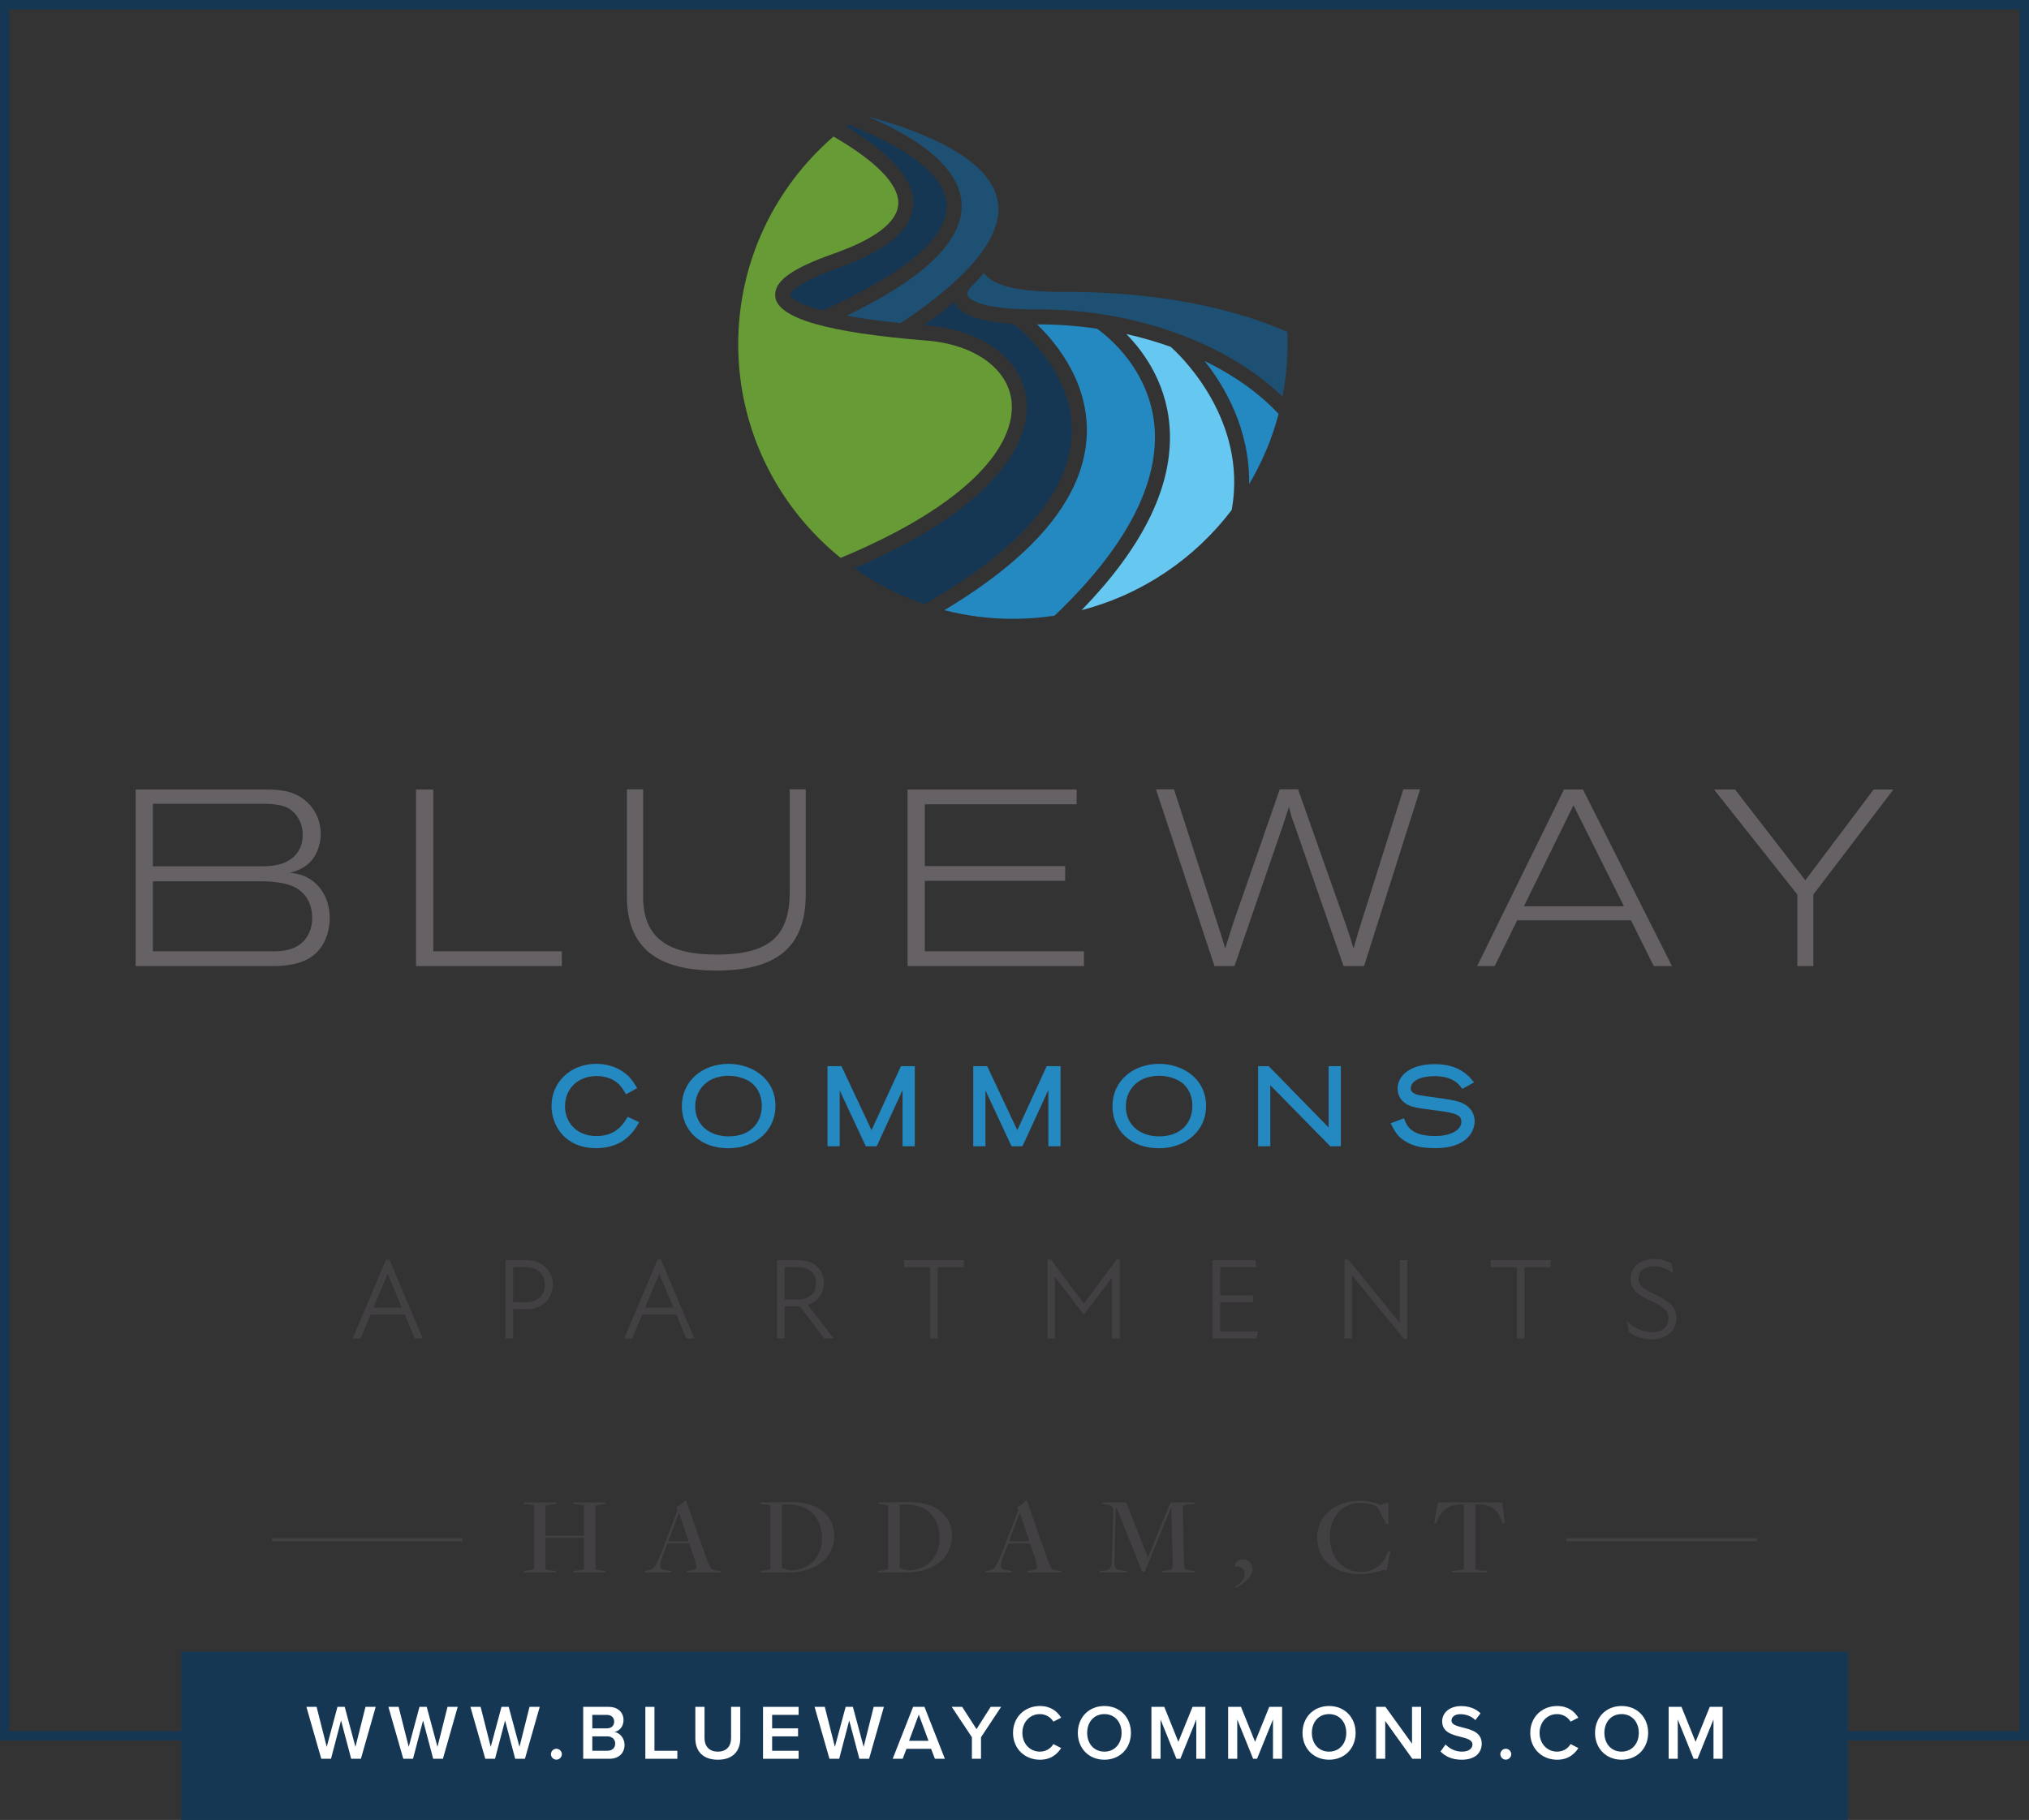 <?xml version="1.0" encoding="UTF-8"?> <svg xmlns="http://www.w3.org/2000/svg" id="a" data-name="Layer 1" viewBox="0 0 651.298 584.328"><rect x="0" y="0" width="651.298" height="584.328" fill="#333333" stroke="none"/><path d="M651.298,558.799H0V0h651.298v558.799ZM3,555.799h645.298V3H3v552.799Z" fill="#153754" stroke-width="0"></path><rect x="58.129" y="530.269" width="535.042" height="54.059" fill="#153754" stroke-width="0"></rect><path d="M43.535,253.49h40.949c4.415,0,9.314,0,13.489,3.533,3.051,2.488,4.977,6.343,4.977,10.678,0,2.811-.882,5.862-2.569,8.11-2.328,3.051-5.62,3.935-7.307,4.416,1.446.161,2.731.321,4.577,1.044,4.979,2.088,8.19,7.226,8.19,13.409,0,4.577-1.606,9.153-5.219,12.043-4.015,3.213-10.037,3.453-12.927,3.453h-44.16v-56.686ZM49.075,278.14h34.605c3.132,0,7.467-.161,10.599-3.051,2.73-2.57,2.89-5.621,2.89-6.986,0-3.854-1.846-6.825-4.175-8.35-2.489-1.606-6.504-1.686-8.43-1.686h-35.489v20.073ZM49.075,305.439h38.459c2.811,0,7.066-.241,9.957-3.292,1.364-1.445,2.729-4.014,2.729-7.387,0-4.416-1.927-7.066-3.211-8.19-3.292-3.533-10.759-3.613-13.73-3.613h-34.204v22.482Z" fill="#666164" stroke-width="0"></path><polygon points="139.085 253.49 139.085 305.439 180.355 305.439 180.355 310.176 133.545 310.176 133.545 253.49 139.085 253.49" fill="#666164" stroke-width="0"></polygon><path d="M201.233,253.41h5.219v33.802c-.321,14.453,8.671,19.271,23.526,19.271,17.343,0,23.525-6.183,23.525-20.234v-32.839h5.139v33.642c0,17.182-9.474,24.569-28.664,24.569-19.35,0-28.745-7.547-28.745-23.927v-34.284Z" fill="#666164" stroke-width="0"></path><polygon points="291.324 253.49 345.602 253.49 345.602 258.227 296.864 258.227 296.864 278.059 341.907 278.059 341.907 282.797 296.864 282.797 296.864 305.439 347.93 305.439 347.93 310.176 291.324 310.176 291.324 253.49" fill="#666164" stroke-width="0"></polygon><path d="M376.838,253.41l14.452,44.642c.482,1.525,1.205,3.694,2.008,6.503,2.408-7.868,2.971-9.474,5.138-15.576l12.365-35.569h5.861l15.497,43.839c.883,2.569,1.365,4.015,2.328,7.306,1.124-4.094,1.446-5.218,2.891-9.715l13.087-41.43h5.38l-17.986,56.766h-6.583l-15.818-45.526c-.963-2.569-1.124-3.131-1.686-5.62-.883,2.73-1.043,3.051-1.927,5.861l-15.576,45.285h-6.424l-18.789-56.766h5.782Z" fill="#666164" stroke-width="0"></path><path d="M508.119,253.49l28.584,56.686h-5.861l-7.307-14.693h-36.533l-7.226,14.693h-5.62l27.861-56.686h6.102ZM505.068,258.549l-15.898,32.438h32.117l-16.219-32.438Z" fill="#666164" stroke-width="0"></path><polygon points="601.421 253.49 607.764 253.49 582.07 287.212 582.07 310.176 576.932 310.176 576.932 287.212 550.195 253.49 556.939 253.49 579.501 282.635 601.421 253.49" fill="#666164" stroke-width="0"></polygon><path d="M201.062,359.25c-.909,1.504-3.322,5.5-9.541,5.5-6.98,0-10.159-4.932-10.159-9.514,0-5.741,4.178-9.751,10.159-9.751,3.222,0,6.033,1.189,7.72,3.271.589.707.844,1.133,1.197,1.721l.527.875,3.569-1.997-.492-.793c-.86-1.387-2.16-3.483-5.182-5.162-2.217-1.201-4.802-1.837-7.474-1.837-8.181,0-14.35,5.806-14.35,13.504,0,6.536,4.49,13.57,14.35,13.57,4.876,0,8.778-1.704,11.595-5.061.813-.96,1.254-1.707,1.681-2.43l.496-.839-3.679-1.748-.417.691Z" fill="#2488c1" stroke-width="0"></path><path d="M233.966,341.564c-8.747,0-15.096,5.708-15.096,13.571,0,7.97,6.11,13.536,14.858,13.536,8.806,0,15.197-5.707,15.197-13.57,0-8.815-7.522-13.482-14.959-13.537M244.531,354.966c0,6.006-4.161,9.887-10.599,9.887s-10.769-3.865-10.769-9.616c0-4.667,3.122-9.511,10.096-9.819.204-.009.405-.014.603-.014,3.817,0,6.37,1.568,6.863,1.897,2.383,1.588,3.806,4.453,3.806,7.665" fill="#2488c1" stroke-width="0"></path><path d="M289.195,342.309l-9.44,20.566c-.085-.193-.183-.41-.299-.663l-9.359-19.903h-4.476v25.717h3.92v-17.922l8.37,17.922h3.513l8.299-18.028v18.028h3.919v-25.717h-4.447Z" fill="#2488c1" stroke-width="0"></path><path d="M335.981,342.309l-9.44,20.567c-.086-.194-.184-.411-.299-.664l-9.36-19.903h-4.475v25.717h3.92v-17.921l8.37,17.921h3.513l8.298-18.028v18.028h3.92v-25.717h-4.447Z" fill="#2488c1" stroke-width="0"></path><path d="M372.186,341.564c-8.748,0-15.097,5.708-15.097,13.571,0,7.97,6.11,13.536,14.858,13.536,8.806,0,15.198-5.707,15.198-13.57,0-8.815-7.523-13.482-14.959-13.537M382.75,354.966c0,6.006-4.16,9.887-10.599,9.887s-10.768-3.865-10.768-9.616c0-4.667,3.121-9.511,10.095-9.819.205-.009.406-.014.603-.014,3.816,0,6.37,1.568,6.863,1.897,2.384,1.588,3.806,4.453,3.806,7.665" fill="#2488c1" stroke-width="0"></path><polygon points="426.484 361.996 407.244 342.309 403.839 342.309 403.839 368.026 407.76 368.026 407.76 348.436 427.003 368.026 430.405 368.026 430.405 342.309 426.484 342.309 426.484 361.996" fill="#2488c1" stroke-width="0"></polygon><path d="M469.298,354.115c-1.439-.63-3.458-.983-5.578-1.319-.454-.07-1.424-.203-2.552-.359-2.058-.282-4.877-.67-5.608-.821-2.71-.552-2.71-1.801-2.71-2.211,0-2.287,3.09-3.885,7.514-3.885,5.906,0,7.816,2.518,8.543,3.477l.465.612,3.793-2.076-.691-.833c-2.813-3.387-6.718-5.033-11.941-5.033-8.226,0-11.909,3.938-11.909,7.842,0,2.361,1.241,4.248,3.494,5.314,1.413.668,3.054.916,5.141,1.23,1.465.204,2.964.409,4.447.577,5.456.719,7.393,1.359,7.393,3.521,0,2.708-3.494,4.599-8.497,4.599-1.396,0-2.668-.118-3.783-.354-3.964-.828-5.09-2.787-5.835-4.557l-.334-.794-4.251,1.612.541,1.041c.918,1.771,1.867,3.604,5.048,5.245,2.324,1.202,4.878,1.693,8.817,1.693,6.859,0,9.962-2.542,11.359-4.678.77-1.195,1.194-2.594,1.194-3.941,0-2.611-1.479-4.762-4.06-5.902" fill="#2488c1" stroke-width="0"></path><path d="M343.842,141.96c2.499-22.204-18.058-37.626-18.265-37.78-.087-.063-.169-.134-.249-.211-10.912-.625-17.14-2.918-19.032-7.007-2.893,2.442-6.151,4.95-9.721,7.482.454.037.913.075,1.378.112,17.716,1.414,30.405,11.103,31.573,24.11,1.028,11.431-6.836,24.004-22.141,35.401-8.814,6.564-19.895,12.707-33.116,18.399,6.864,4.867,14.447,8.773,22.561,11.532,12.071-6.916,21.913-14.006,29.397-21.206,10.523-10.124,16.451-20.497,17.615-30.832" fill="#153754" stroke-width="0"></path><path d="M375.788,111.355c-4.585-1.637-9.364-3.014-14.243-4.105,5.888,5.991,13.739,16.863,14.001,32.387.3,17.729-9.213,36.552-28.342,56.251,19.466-5.035,36.335-16.575,48.164-32.145.35-1.99.598-3.983.719-5.978,1.597-26.45-18.391-44.73-20.299-46.41" fill="#66c7f1" stroke-width="0"></path><path d="M342.593,93.72l-1.662.003c-14.052,0-22.095-1.924-25.08-6.035-1.314,1.508-2.785,3.051-4.383,4.602-.082.153-.171.287-.273.407-.002.004-.997,1.238-.523,2.249.35.748,2.99,4.47,22.018,4.388l.57-.002c31.431,0,60.973,11.075,78.414,28.027,1.059-5.455,1.632-11.082,1.632-16.842,0-1.325-.042-2.641-.1-3.952-3.572-1.573-7.371-3.026-11.418-4.344-17.075-5.561-37.544-8.501-59.195-8.501" fill="#1e5074" stroke-width="0"></path><path d="M357.161,176.57c9.187-12.909,13.752-25.293,13.571-36.808-.328-20.69-16.117-32.5-18.616-34.24-6.247-.911-12.586-1.372-18.85-1.372h-.371c6.473,6.244,17.798,20.002,15.735,38.349-2.103,18.661-17.381,36.551-45.502,53.406,7.037,1.815,14.412,2.781,22.009,2.781,4.545,0,9.01-.347,13.371-1.013,7.512-7.167,13.751-14.215,18.653-21.103" fill="#2488c1" stroke-width="0"></path><path d="M324.729,129.096c-.951-10.586-11.865-18.518-27.157-19.737-31.867-2.543-47.796-7.127-48.698-14.015-.638-4.879,4.931-9.025,18.624-13.864,13.851-4.896,20.866-10.413,20.854-16.401-.012-6.058-7.315-13.447-20.806-21.241-18.708,16.18-30.581,40.062-30.581,66.678,0,27.692,12.844,52.429,32.875,68.605,41.396-17.219,56.139-36.108,54.889-50.025" fill="#679b35" stroke-width="0"></path><path d="M293.168,65.069c.019,8.253-8.078,15.303-24.066,20.954-15.674,5.539-15.456,8.667-15.453,8.698.032.241.591,2.412,10.375,4.954,27.609-12.41,40.991-24.102,39.777-34.754-.985-8.641-11.898-17.221-31.565-24.894-.24.181-.469.374-.708.557,11.442,6.86,21.621,15.484,21.64,24.485" fill="#153754" stroke-width="0"></path><path d="M386.67,115.916c6.388,8.025,14.542,21.803,14.301,39.508,4.134-6.955,7.346-14.518,9.449-22.529-6.061-6.514-14.101-12.298-23.75-16.979" fill="#2488c1" stroke-width="0"></path><path d="M320.054,63.602c1.181,4.745-.071,10.003-3.656,15.536-.04.048-.413.486-.772,1.135-5.009,7.203-13.942,15.1-26.547,23.473-6.519-.676-12.316-1.476-17.275-2.382,25.791-12.463,38.163-24.9,36.783-36.988-1.325-11.61-15.241-20.617-30.04-26.991,19.243,5.272,38.37,13.604,41.507,26.217" fill="#1e5074" stroke-width="0"></path><path d="M168.225,504.332l1.478-.144c1.244-.108,1.71-.36,1.71-.612v-20.014c0-.288-.233-.395-1.983-.54l-1.166-.107-.117-.54h10.342l-.117.54-1.555.144c-1.244.108-1.71.36-1.71.612v9.394h12.325v-9.503c0-.288-.234-.395-1.983-.54l-1.245-.107-.116-.54h10.342l-.117.54-1.477.144c-1.244.108-1.711.36-1.711.612v20.014c0,.288.233.395,1.983.54l1.166.107.117.54h-10.342l.116-.54,1.556-.144c1.244-.108,1.711-.324,1.711-.612v-9.827h-12.325v9.936c0,.288.233.395,1.982.54l1.244.107.117.54h-10.342l.117-.54Z" fill="#424042" stroke-width="0"></path><path d="M214.258,495.549l-1.361,3.564c-1.516,4.103-1.516,4.787,1.439,5.075l1.049.144.117.54h-8.592l.116-.54.739-.107c2.177-.325,2.605-.792,5.365-7.956l4.316-11.231-.311-1.151c.855-.288,2.294-1.405,2.644-2.088h.466l6.688,19.006c.933,2.735,1.321,3.275,2.877,3.383l1.36.144.117.54h-10.886l.117-.54,1.438-.144c1.827-.108,1.866-1.08.972-3.672l-1.672-4.967h-6.998ZM221.023,494.829l-2.994-9.034h-.116s-3.383,9.034-3.422,9.034h6.532Z" fill="#424042" stroke-width="0"></path><path d="M244.118,504.332l1.478-.143c1.244-.109,1.71-.361,1.71-.613v-20.013c0-.288-.233-.396-1.983-.54l-1.166-.108-.117-.54,9.565-.108c9.331-.144,14.191,4.571,14.191,10.835,0,6.407-4.977,11.77-15.047,11.77h-8.748l.117-.54ZM263.83,493.966c0-5.939-3.305-10.943-10.925-10.943h-1.905v20.445l2.643.721c6.766-.109,10.187-4.824,10.187-10.223" fill="#424042" stroke-width="0"></path><path d="M281.91,504.332l1.478-.143c1.244-.109,1.71-.361,1.71-.613v-20.013c0-.288-.233-.396-1.983-.54l-1.166-.108-.117-.54,9.564-.108c9.331-.144,14.192,4.571,14.192,10.835,0,6.407-4.977,11.77-15.047,11.77h-8.748l.117-.54ZM301.622,493.966c0-5.939-3.305-10.943-10.925-10.943h-1.905v20.445l2.643.721c6.766-.109,10.187-4.824,10.187-10.223" fill="#424042" stroke-width="0"></path><path d="M323.628,495.549l-1.36,3.564c-1.517,4.103-1.517,4.787,1.438,5.075l1.05.144.116.54h-8.592l.117-.54.739-.107c2.177-.325,2.605-.792,5.365-7.956l4.316-11.231-.312-1.151c.856-.288,2.294-1.405,2.644-2.088h.467l6.687,19.006c.933,2.735,1.322,3.275,2.877,3.383l1.36.144.118.54h-10.887l.117-.54,1.439-.144c1.827-.108,1.866-1.08.971-3.672l-1.672-4.967h-6.998ZM330.393,494.829l-2.993-9.034h-.117s-3.382,9.034-3.421,9.034h6.531Z" fill="#424042" stroke-width="0"></path><path d="M353.099,504.332l1.205-.107c2.061-.109,2.449-.649,2.566-3.132l.505-16.702c-.31-.829-.932-1.188-2.021-1.332l-1.439-.144-.117-.54h7.698l6.96,17.602h.078l7.193-17.602h7.736l-.116.54-2.139.144c-1.088.108-1.554.432-1.554.719l.388,17.926c.078,1.944.311,2.34,1.906,2.484l1.438.144.116.54h-10.497l.116-.54,1.945-.18c1.127-.108,1.438-.684,1.36-2.519l-.428-17.494h-.116l-8.436,20.517h-.779l-7.892-19.618c-.116-.359-.505-.72-.621-.899l-.428,16.99c-.117,2.411.428,2.987,2.799,3.096l1.128.107.116.54h-8.787l.117-.54Z" fill="#424042" stroke-width="0"></path><path d="M396.334,509.443c1.711-.863,3.228-2.483,3.228-4.14,0-1.979-2.178-2.699-3.034-2.159-.388-1.044.389-2.484,2.294-2.484,1.75,0,3.266,1.152,3.266,3.096,0,2.339-2.683,4.824-5.365,5.975l-.389-.288Z" fill="#424042" stroke-width="0"></path><path d="M422.811,493.749c0-7.127,5.754-11.914,13.958-11.914,2.488,0,5.171.756,6.337,1.296l2.527-.864.077,7.127h-.699l-2.839-5.507c-1.166-.792-3.071-1.332-5.52-1.332-6.221,0-9.759,4.931-9.759,10.835,0,6.731,4.199,11.302,9.914,11.302,3.694,0,5.677-1.511,7.659-4.139l1.167-2.592h.739l-1.245,6.119-1.477.072c-1.439.576-4.549,1.26-7.153,1.26-7.854,0-13.686-4.464-13.686-11.663" fill="#424042" stroke-width="0"></path><path d="M466.122,504.332l2.061-.144c1.244-.108,1.71-.36,1.71-.612v-20.554h-1.167c-3.965.145-5.909,2.233-7.115,4.537l-.505,1.475h-.777l1.205-6.659h20.723l.738,6.659h-.738l-.428-1.368c-1.322-2.915-3.032-4.535-6.998-4.644h-1.244v20.663c0,.288.271.395,1.982.54l1.788.107.118.54h-11.47l.117-.54Z" fill="#424042" stroke-width="0"></path><rect x="502.827" y="493.866" width="61.2" height="1" fill="#424042" stroke-width="0"></rect><rect x="87.272" y="493.866" width="61.2" height="1" fill="#424042" stroke-width="0"></rect><path d="M123.909,404.408h1.11l10.693,25.347h-2.59l-3.182-7.659h-10.99l-3.219,7.659h-2.553l10.731-25.347ZM128.978,419.838l-4.515-10.805h-.036l-4.552,10.805h9.103Z" fill="#424042" stroke-width="0"></path><path d="M162.239,404.593h6.735c4.847,0,8.474,3.257,8.474,7.845,0,4.736-3.627,7.919-8.474,7.919h-4.255v9.398h-2.48v-25.162ZM168.789,418.099c3.7,0,6.105-2.108,6.105-5.661,0-3.404-2.405-5.587-6.068-5.587h-4.107v11.248h4.07Z" fill="#424042" stroke-width="0"></path><path d="M211.08,404.408h1.11l10.693,25.347h-2.59l-3.182-7.659h-10.99l-3.219,7.659h-2.553l10.731-25.347ZM216.149,419.838l-4.515-10.805h-.036l-4.552,10.805h9.103Z" fill="#424042" stroke-width="0"></path><path d="M249.41,404.593h6.809c5.217,0,8.252,3.071,8.252,7.29,0,3.404-1.999,6.031-5.181,7.067l8.363,10.805h-3.071l-7.882-10.36c-.222.037-.444.037-.666.037h-4.144v10.323h-2.48v-25.162ZM256.034,417.211c3.626,0,5.92-1.887,5.92-5.181,0-3.367-2.404-5.179-5.735-5.179h-4.329v10.36h4.144Z" fill="#424042" stroke-width="0"></path><polygon points="298.547 406.85 290.184 406.85 290.184 404.592 309.389 404.592 309.389 406.85 301.026 406.85 301.026 429.754 298.547 429.754 298.547 406.85" fill="#424042" stroke-width="0"></polygon><polygon points="336.212 404.371 337.358 404.371 347.867 418.469 347.979 418.469 358.413 404.371 359.412 404.371 359.412 429.755 356.97 429.755 356.97 410.143 348.09 421.873 347.72 421.873 338.617 409.959 338.617 429.755 336.212 429.755 336.212 404.371" fill="#424042" stroke-width="0"></polygon><polygon points="389.233 404.593 402.961 404.593 403.405 406.851 391.712 406.851 391.712 415.879 402.183 415.879 402.183 418.099 391.712 418.099 391.712 427.498 403.812 427.498 403.331 429.755 389.233 429.755 389.233 404.593" fill="#424042" stroke-width="0"></polygon><polygon points="434.076 409.552 434.003 409.552 434.003 429.755 431.597 429.755 431.597 404.446 432.818 404.446 449.211 424.574 449.284 424.574 449.284 404.593 451.726 404.593 451.726 429.904 450.653 429.904 434.076 409.552" fill="#424042" stroke-width="0"></polygon><polygon points="486.913 406.85 478.551 406.85 478.551 404.592 497.755 404.592 497.755 406.85 489.392 406.85 489.392 429.754 486.913 429.754 486.913 406.85" fill="#424042" stroke-width="0"></polygon><path d="M522.876,427.645l-.592-3.441c2.147,2.257,5.403,3.515,8.215,3.515,2.997,0,5.069-1.665,5.069-4.366,0-2.85-2.257-4.033-5.365-5.514-3.7-1.776-6.808-3.367-6.808-7.252,0-3.774,3.108-6.365,7.659-6.365,1.886,0,3.996.482,5.476,1.444l.555,3.219c-1.998-1.665-4.292-2.331-6.18-2.331-3.256,0-4.958,1.85-4.958,3.959,0,2.813,3.034,3.996,5.81,5.328,3.552,1.702,6.364,3.553,6.364,7.364,0,4.255-3.478,6.845-7.77,6.845-2.48,0-5.033-.554-7.475-2.405" fill="#424042" stroke-width="0"></path><polygon points="112.724 564.69 109.475 552.393 106.25 564.69 103.126 564.69 98.352 548.019 101.627 548.019 104.876 560.866 108.325 548.019 110.649 548.019 114.099 560.866 117.323 548.019 120.597 548.019 115.848 564.69 112.724 564.69" fill="#fff" stroke-width="0"></polygon><polygon points="139.049 564.69 135.8 552.393 132.575 564.69 129.451 564.69 124.677 548.019 127.952 548.019 131.201 560.866 134.65 548.019 136.974 548.019 140.424 560.866 143.648 548.019 146.922 548.019 142.173 564.69 139.049 564.69" fill="#fff" stroke-width="0"></polygon><polygon points="165.374 564.69 162.125 552.393 158.9 564.69 155.776 564.69 151.002 548.019 154.277 548.019 157.526 560.866 160.975 548.019 163.299 548.019 166.749 560.866 169.973 548.019 173.247 548.019 168.498 564.69 165.374 564.69" fill="#fff" stroke-width="0"></polygon><path d="M178.602,561.466c.95,0,1.75.8,1.75,1.75s-.8,1.75-1.75,1.75-1.75-.8-1.75-1.75.8-1.75,1.75-1.75" fill="#fff" stroke-width="0"></path><path d="M187.202,564.69v-16.671h8.198c3.049,0,4.748,1.9,4.748,4.249,0,2.1-1.349,3.499-2.898,3.825,1.774.274,3.224,2.048,3.224,4.098,0,2.574-1.725,4.499-4.849,4.499h-8.423ZM190.126,554.918h4.674c1.5,0,2.349-.901,2.349-2.15s-.849-2.174-2.349-2.174h-4.674v4.324ZM190.126,562.116h4.799c1.599,0,2.549-.875,2.549-2.324,0-1.25-.874-2.3-2.549-2.3h-4.799v4.624Z" fill="#fff" stroke-width="0"></path><polygon points="207.152 564.69 207.152 548.019 210.076 548.019 210.076 562.116 217.424 562.116 217.424 564.69 207.152 564.69" fill="#fff" stroke-width="0"></polygon><path d="M223.202,548.019h2.949v9.997c0,2.649,1.475,4.374,4.274,4.374,2.775,0,4.249-1.725,4.249-4.374v-9.997h2.949v10.072c0,4.15-2.374,6.899-7.198,6.899s-7.223-2.775-7.223-6.873v-10.098Z" fill="#fff" stroke-width="0"></path><polygon points="244.927 564.69 244.927 548.019 256.349 548.019 256.349 550.593 247.851 550.593 247.851 554.918 256.175 554.918 256.175 557.492 247.851 557.492 247.851 562.116 256.349 562.116 256.349 564.69 244.927 564.69" fill="#fff" stroke-width="0"></polygon><polygon points="275.849 564.69 272.6 552.393 269.375 564.69 266.251 564.69 261.477 548.019 264.752 548.019 268.001 560.866 271.45 548.019 273.774 548.019 277.224 560.866 280.448 548.019 283.722 548.019 278.973 564.69 275.849 564.69" fill="#fff" stroke-width="0"></polygon><path d="M300.1,564.69l-1.225-3.199h-7.898l-1.225,3.199h-3.199l6.548-16.671h3.65l6.548,16.671h-3.199ZM294.926,550.494l-3.124,8.423h6.248l-3.124-8.423Z" fill="#fff" stroke-width="0"></path><polygon points="311.976 564.69 311.976 557.767 305.502 548.019 308.851 548.019 313.451 555.168 317.999 548.019 321.349 548.019 314.9 557.767 314.9 564.69 311.976 564.69" fill="#fff" stroke-width="0"></polygon><path d="M325.178,556.367c0-5.123,3.824-8.623,8.622-8.623,3.5,0,5.574,1.75,6.824,3.749l-2.5,1.275c-.8-1.375-2.399-2.424-4.324-2.424-3.174,0-5.623,2.524-5.623,6.023s2.449,6.023,5.623,6.023c1.925,0,3.524-1.024,4.324-2.423l2.5,1.274c-1.275,2-3.324,3.749-6.824,3.749-4.798,0-8.622-3.499-8.622-8.623" fill="#fff" stroke-width="0"></path><path d="M354.5,547.744c4.999,0,8.523,3.65,8.523,8.623s-3.524,8.623-8.523,8.623-8.522-3.649-8.522-8.623,3.523-8.623,8.522-8.623M354.5,550.344c-3.374,0-5.523,2.574-5.523,6.023,0,3.425,2.149,6.024,5.523,6.024,3.35,0,5.523-2.599,5.523-6.024,0-3.449-2.173-6.023-5.523-6.023" fill="#fff" stroke-width="0"></path><polygon points="383.998 564.69 383.998 552.068 378.875 564.69 377.625 564.69 372.526 552.068 372.526 564.69 369.602 564.69 369.602 548.019 373.726 548.019 378.25 559.242 382.799 548.019 386.923 548.019 386.923 564.69 383.998 564.69" fill="#fff" stroke-width="0"></polygon><polygon points="408.623 564.69 408.623 552.068 403.499 564.69 402.249 564.69 397.15 552.068 397.15 564.69 394.227 564.69 394.227 548.019 398.351 548.019 402.874 559.242 407.423 548.019 411.547 548.019 411.547 564.69 408.623 564.69" fill="#fff" stroke-width="0"></polygon><path d="M426.625,547.744c4.998,0,8.522,3.65,8.522,8.623s-3.524,8.623-8.522,8.623-8.523-3.649-8.523-8.623,3.524-8.623,8.523-8.623M426.625,550.344c-3.375,0-5.524,2.574-5.524,6.023,0,3.425,2.149,6.024,5.524,6.024,3.349,0,5.523-2.599,5.523-6.024,0-3.449-2.174-6.023-5.523-6.023" fill="#fff" stroke-width="0"></path><polygon points="453.349 564.69 444.651 552.543 444.651 564.69 441.727 564.69 441.727 548.019 444.726 548.019 453.249 559.841 453.249 548.019 456.173 548.019 456.173 564.69 453.349 564.69" fill="#fff" stroke-width="0"></polygon><path d="M464.025,560.092c1.15,1.225,2.95,2.299,5.274,2.299,2.4,0,3.349-1.175,3.349-2.275,0-1.499-1.774-1.949-3.799-2.473-2.724-.675-5.924-1.475-5.924-4.999,0-2.75,2.425-4.874,6.075-4.874,2.598,0,4.698.825,6.248,2.324l-1.675,2.175c-1.3-1.3-3.074-1.9-4.823-1.9-1.725,0-2.825.825-2.825,2.075,0,1.299,1.7,1.724,3.674,2.224,2.749.7,6.024,1.55,6.024,5.174,0,2.774-1.95,5.148-6.449,5.148-3.074,0-5.298-1.074-6.773-2.649l1.624-2.249Z" fill="#fff" stroke-width="0"></path><path d="M483.351,561.466c.949,0,1.749.8,1.749,1.75s-.8,1.75-1.749,1.75-1.75-.8-1.75-1.75.8-1.75,1.75-1.75" fill="#fff" stroke-width="0"></path><path d="M491.201,556.367c0-5.123,3.823-8.623,8.622-8.623,3.5,0,5.574,1.75,6.824,3.749l-2.5,1.275c-.8-1.375-2.399-2.424-4.324-2.424-3.174,0-5.623,2.524-5.623,6.023s2.449,6.023,5.623,6.023c1.925,0,3.524-1.024,4.324-2.423l2.5,1.274c-1.275,2-3.324,3.749-6.824,3.749-4.799,0-8.622-3.499-8.622-8.623" fill="#fff" stroke-width="0"></path><path d="M520.523,547.744c4.999,0,8.523,3.65,8.523,8.623s-3.524,8.623-8.523,8.623-8.522-3.649-8.522-8.623,3.523-8.623,8.522-8.623M520.523,550.344c-3.374,0-5.523,2.574-5.523,6.023,0,3.425,2.149,6.024,5.523,6.024,3.35,0,5.523-2.599,5.523-6.024,0-3.449-2.173-6.023-5.523-6.023" fill="#fff" stroke-width="0"></path><polygon points="550.021 564.69 550.021 552.068 544.898 564.69 543.648 564.69 538.549 552.068 538.549 564.69 535.625 564.69 535.625 548.019 539.749 548.019 544.273 559.242 548.822 548.019 552.946 548.019 552.946 564.69 550.021 564.69" fill="#fff" stroke-width="0"></polygon></svg> 